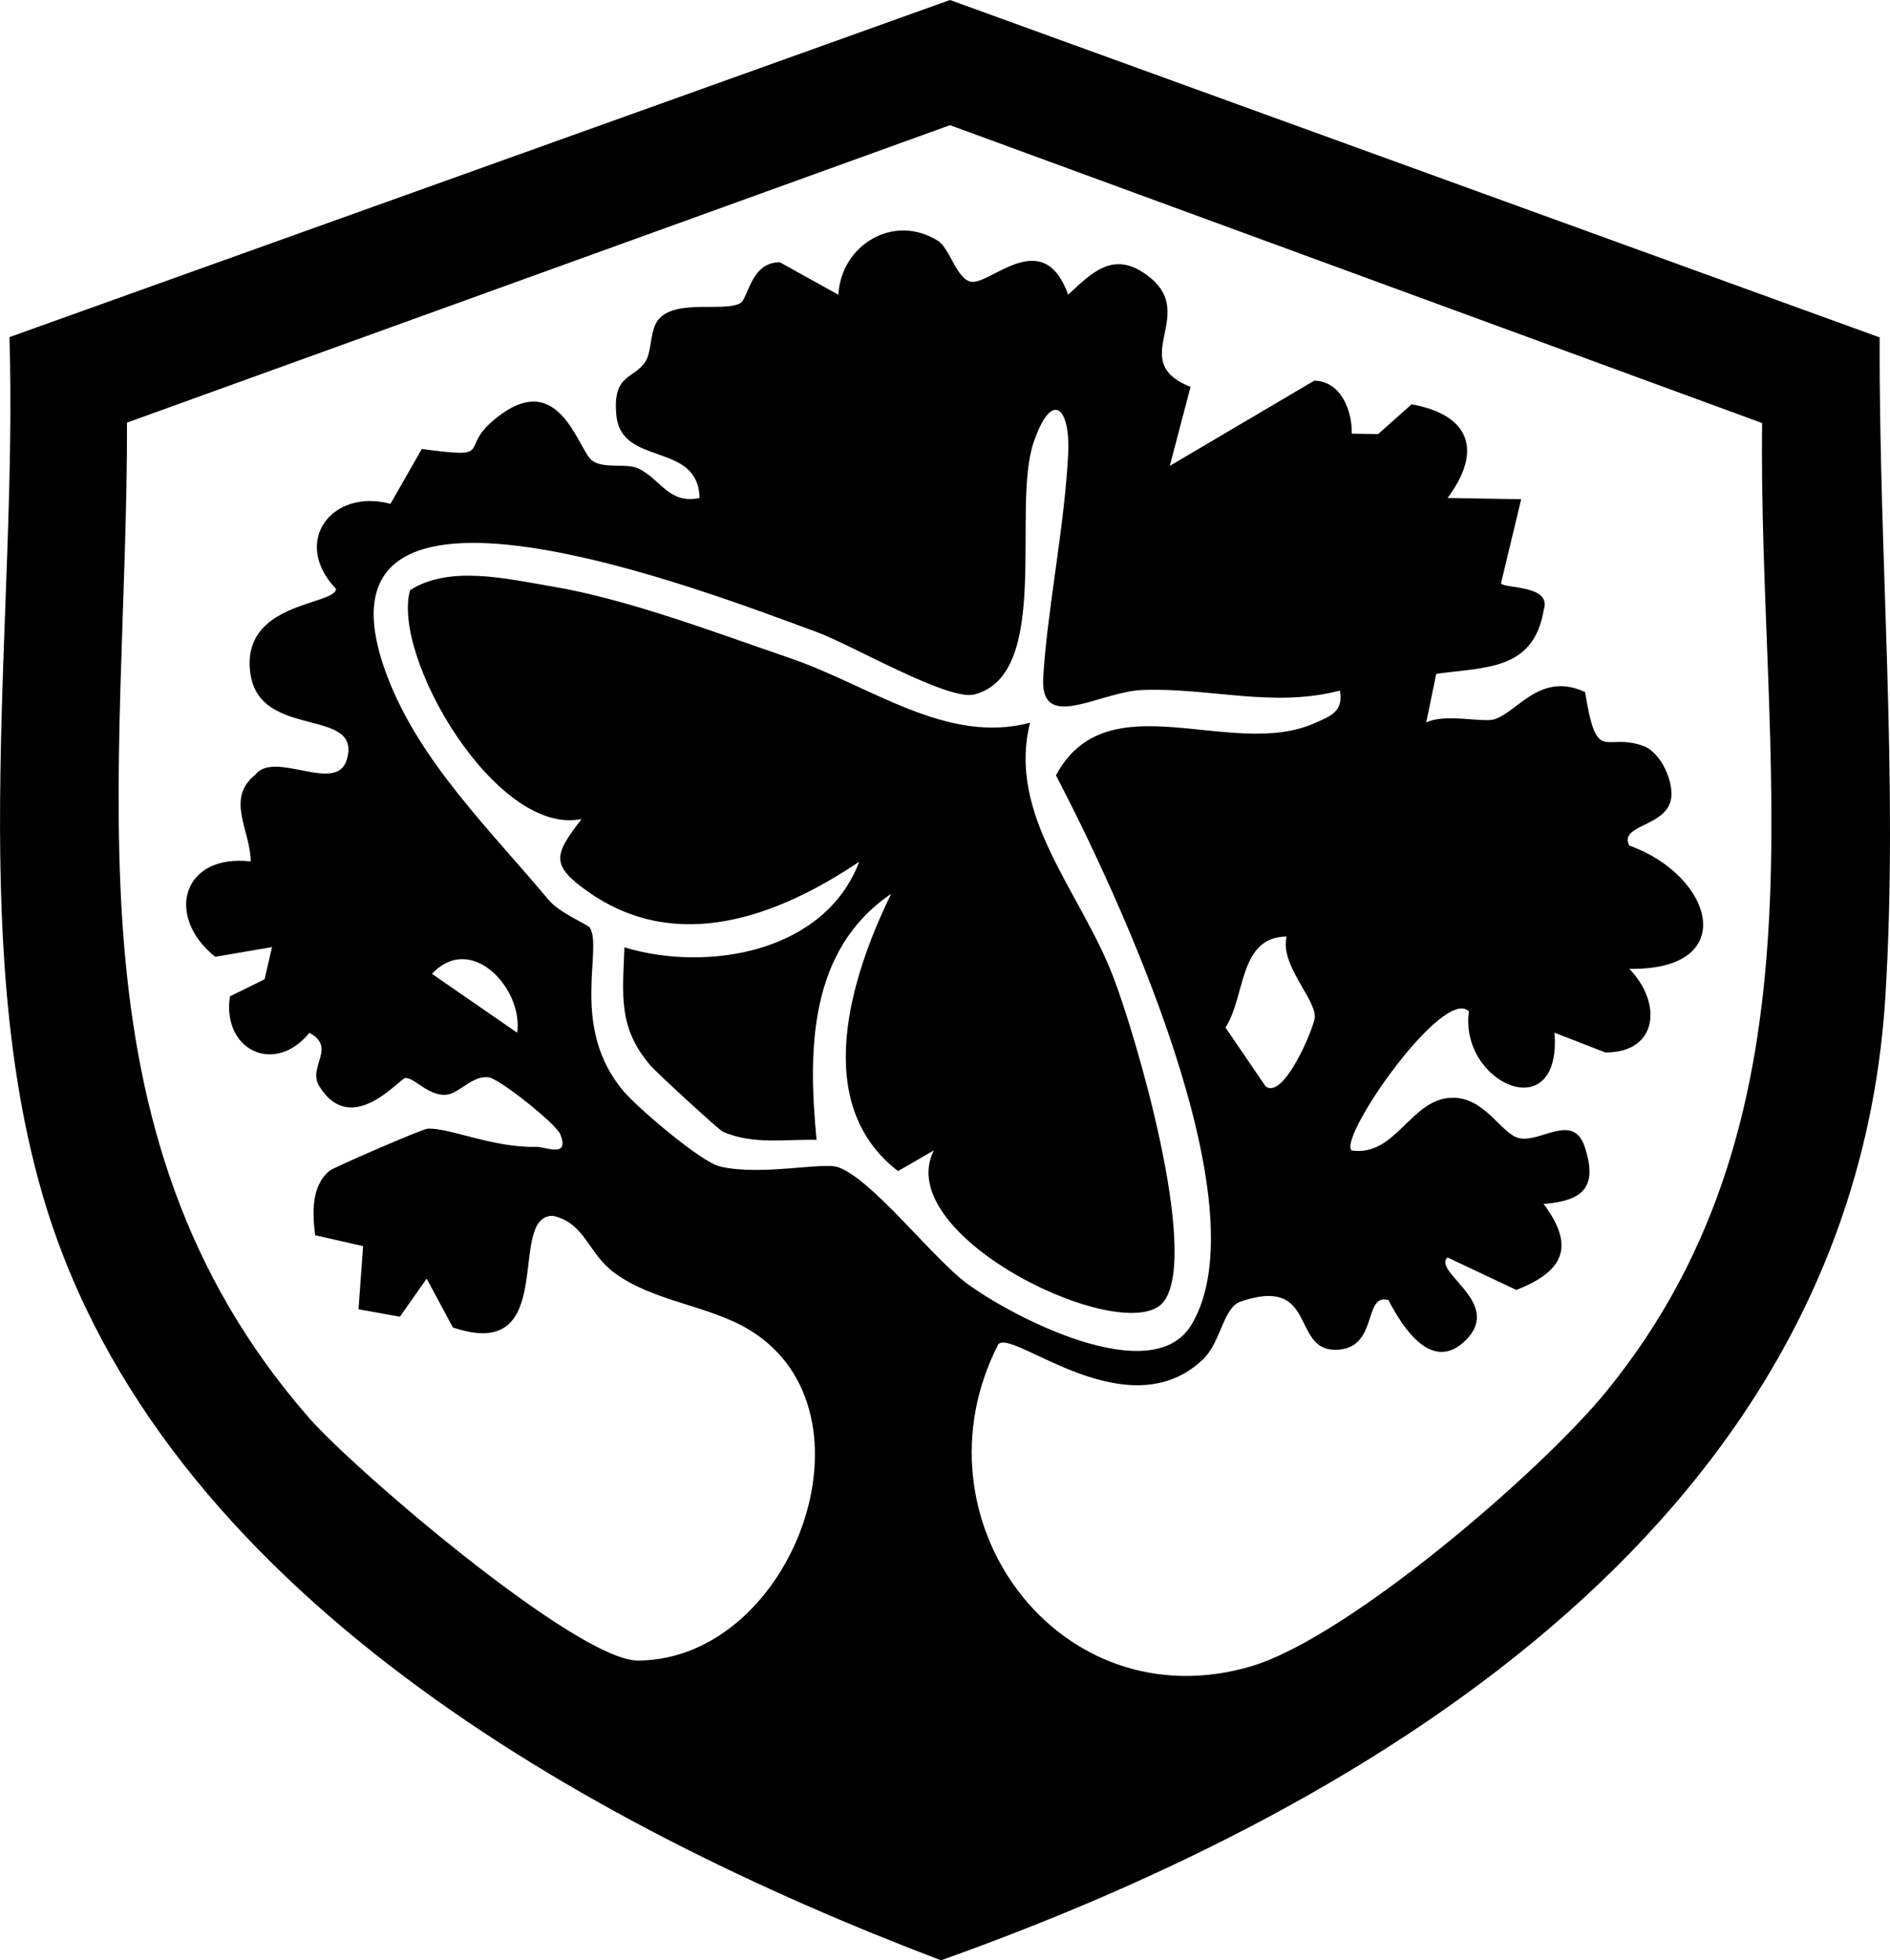 <?xml version="1.0" encoding="UTF-8"?>
<svg id="Layer_2" data-name="Layer 2" xmlns="http://www.w3.org/2000/svg" viewBox="0 0 132 136.87">
  <g id="Layer_1-2" data-name="Layer 1">
    <path d="M66.35,0l64.93,23.56c-.07,15.19,1.33,30.81.4,45.98-2.22,36.17-35.16,56.36-65.96,67.34-24.78-9.42-54.44-25.84-62.61-52.99C-2.43,65.47,1.25,42.64.66,23.54L66.35,0ZM69.75,93.81c-6.33,12.24,4.22,26.53,17.66,22.53,6.77-2.02,20.25-13.61,24.81-19.22,15.96-19.61,10.55-44.07,10.85-67.58l-56.72-20.8L8.87,29.51c.05,24.75-4.82,49.44,12.71,69.49,3.2,3.66,18.77,16.99,23,16.95,10.8-.08,17.18-17.38,7.76-23.09-2.86-1.73-6.69-1.96-9.44-3.99-1.81-1.33-2.04-3.47-4.26-3.97-3.35-.12.54,10.35-7.01,7.79l-1.83-3.41-1.87,2.66-2.89-.52.32-4.41-3.35-.76c-.19-1.54-.29-3.44,1.02-4.51.29-.23,6.46-2.91,6.83-2.93,1.49-.09,4.57,1.35,7.6,1.27.62-.02,2.36.82,1.67-.88-.3-.74-4.23-3.86-4.98-3.97-1.14-.18-2.06,1.12-2.97,1.21-1.25.12-2.23-1.21-2.87-1.17-.41.03-3.77,4.22-6.02.56-.82-1.34,1.24-2.69-.68-3.71-2.46,3-6.12,1.17-5.55-2.55l2.42-1.19.52-2.25-3.97.68c-3.53-2.83-2.3-7.21,2.48-6.66,0-2.13-1.78-4.38.31-6.04,1.33-1.78,5.67,1.37,6.4-1.06,1.11-3.73-6.07-1.36-6.73-6.01-.72-5.04,5.92-4.75,5.98-5.92-3.15-3.31-.28-7.04,3.8-5.94l2.19-3.83c5.04.68,2.72.04,4.81-1.83,4.76-4.25,6.07,1.94,7.11,2.66.85.58,2.37.14,3.2.53,1.54.72,2.14,2.53,4.28,2.06-.1-3.97-5.44-2.16-5.81-5.75-.3-2.95,1.25-2.53,2.04-3.79.47-.76.27-2.26.96-2.99,1.28-1.36,4.54-.44,5.65-1.07.57-.33.73-2.86,2.76-2.86l4.09,2.27c.21-3.51,3.88-5.69,6.95-3.77.86.54,1.33,2.77,2.38,2.87,1.39.12,5.01-3.91,6.72.9,1.64-1.53,3.07-2.98,5.26-1.54,4.2,2.77-1.39,6.13,3.29,7.97l-1.45,5.52,10.09-5.95c1.87.04,2.65,2.09,2.62,3.7l1.84.03,2.34-2.08c4.11.75,4.96,3.26,2.51,6.54l5.14.09-1.41,5.88c.27.37,3.56.1,2.99,1.83-.7,4.26-4.07,4-7.51,4.48l-.7,3.4c1.26-.65,3.93.02,4.74-.22,1.65-.5,3.2-3.36,6.35-1.91.85,5.15,1.32,2.79,4.06,3.76,1.24.43,2.23,2.61,1.92,3.84-.47,1.83-3.61,1.68-2.89,3.12,5.88,2.1,7.81,8.73,0,8.61,2.3,2.35,2.05,5.85-1.67,5.84l-3.55-1.38c.5,6.73-6.67,3.54-5.98-1.49-1.77-1.78-9.12,8.76-8.2,9.71,3.13.47,4.13-3.67,7.08-3.68,2.27,0,3.38,2.53,4.62,2.82,1.5.35,3.78-1.82,4.59.61.94,2.85-.14,3.76-2.87,3.99,2.17,2.9,1.49,4.68-1.91,6l-4.81-2.27c-1.05,1.04,3.9,3.16,1.29,5.77-2.33,2.33-4.37-.79-5.41-2.79-1.82-.52-.64,3.47-3.72,3.47s-1.25-5.21-6.62-3.36c-1.21.42-1.36,2.87-2.65,4.07-5.23,4.88-13.01-1.99-14.2-1.14ZM93.58,48.22c-4.69,1.23-9.18-.23-13.82-.04-3,.13-7.13,3.01-6.9-.87.28-4.72,1.46-10.33,1.74-15.54.18-3.36-1.14-4.6-2.41-.88-1.57,4.59,1.31,16.18-4.13,17.6-1.83.48-8.58-3.47-11.05-4.37-7.29-2.66-36.52-14.15-29.96,3.11,2.28,6,7.26,10.8,11.27,15.61.77.92,2.77,1.73,2.89,1.95.89,1.56-1.44,6.98,2.37,11.44.98,1.14,5.36,4.9,6.7,5.22,2.86.68,7.21-.33,8.26.05,2.39.85,6.59,6.34,8.98,8.11,3.1,2.3,12.92,7.45,15.68,2.91,5.07-8.33-5.21-30.27-9.45-38.38,3.58-6.68,12.2-1.08,18.03-3.63,1.12-.49,2.08-.81,1.8-2.3ZM89.85,65.39c-3.35.06-2.84,4.16-4.26,6.36l2.79,4.09c1.26,1.05,3.44-4.16,3.45-4.85,0-1.31-2.45-3.65-1.97-5.6ZM36.12,72.11c.44-3.07-3.22-7.04-5.95-4.11l5.95,4.11Z"/>
    <path d="M71.94,50.46c-1.62,6.48,3.5,11.74,5.8,17.72,1.62,4.21,6,19.19,3.58,22.65s-19.16-4.42-16.1-10.5l-2.5,1.44c-6.1-4.68-3.33-13.53-.48-19.36-5.75,3.91-5.82,10.88-5.21,17.18-2.18-.05-4.43.35-6.53-.56-.31-.14-4.64-4.13-5.06-4.62-2.29-2.66-1.95-4.91-1.83-8.26,5.84,1.76,14.01.34,16.4-5.98-5.65,3.79-12.67,6.48-18.9,2.12-2.72-1.9-2.4-2.62-.49-5.1-5.97,1.23-13.29-11.34-11.98-15.98,2.75-1.77,6.78-.79,9.92-.26,5.33.9,11.46,3.24,16.63,5.01,5.61,1.92,10.93,6.06,16.77,4.5Z"/>
  </g>
</svg>